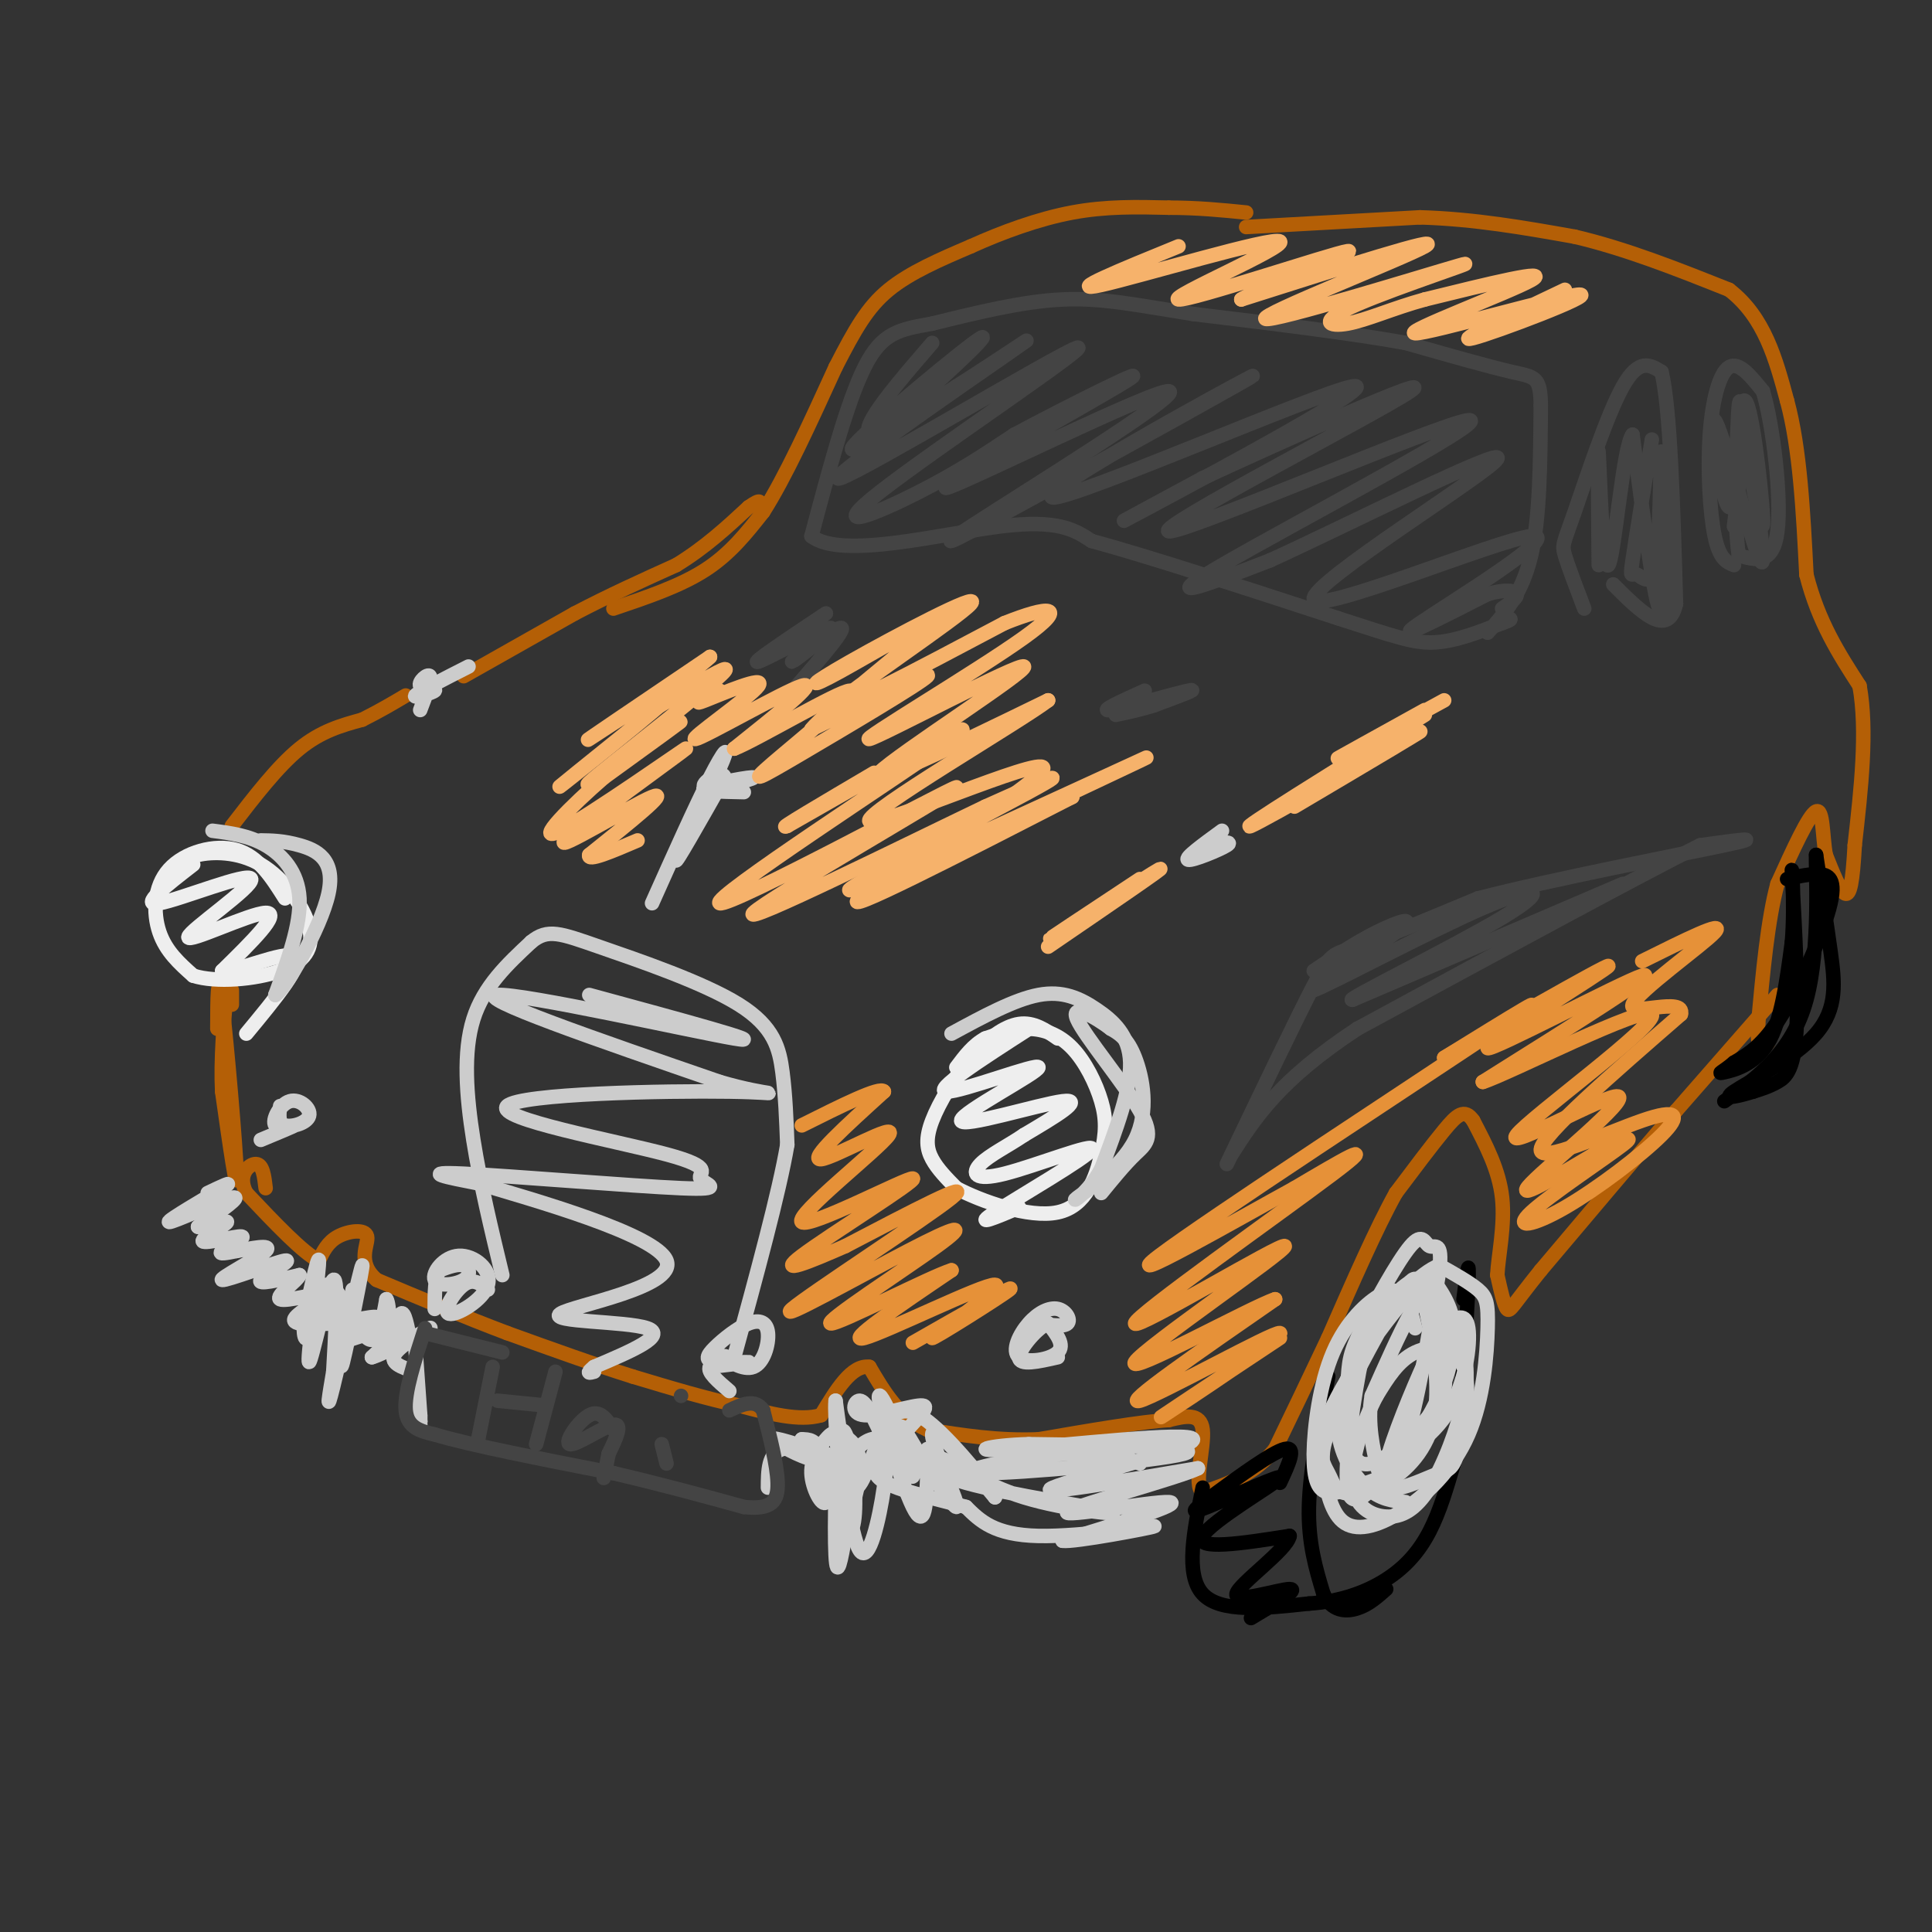 <svg viewBox='0 0 400 400' version='1.1' xmlns='http://www.w3.org/2000/svg' xmlns:xlink='http://www.w3.org/1999/xlink'><rect x="0" y="0" width="400" height="400" fill="#333333" stroke="none"/><g fill='none' stroke='#b45f06' stroke-width='3' stroke-linecap='round' stroke-linejoin='round'><path d='M368,206c0.000,0.000 -21.000,24.000 -21,24'/><path d='M347,230c-8.167,9.500 -18.083,21.250 -28,33'/><path d='M319,263c-5.822,7.222 -6.378,8.778 -7,8c-0.622,-0.778 -1.311,-3.889 -2,-7'/><path d='M310,264c0.178,-3.933 1.622,-10.267 1,-16c-0.622,-5.733 -3.311,-10.867 -6,-16'/><path d='M305,232c-1.822,-2.622 -3.378,-1.178 -6,2c-2.622,3.178 -6.311,8.089 -10,13'/><path d='M289,247c-4.000,7.167 -9.000,18.583 -14,30'/><path d='M275,277c-4.167,8.833 -7.583,15.917 -11,23'/><path d='M264,300c-4.333,5.333 -9.667,7.167 -15,9'/><path d='M249,309c-2.022,-1.400 0.422,-9.400 0,-13c-0.422,-3.600 -3.711,-2.800 -7,-2'/><path d='M242,294c-5.667,0.333 -16.333,2.167 -27,4'/><path d='M215,298c-8.333,0.333 -15.667,-0.833 -23,-2'/><path d='M192,296c-5.833,-2.500 -8.917,-7.750 -12,-13'/><path d='M180,283c-3.667,-0.500 -6.833,4.750 -10,10'/><path d='M170,293c-4.500,1.333 -10.750,-0.333 -17,-2'/><path d='M153,291c-6.500,-1.333 -14.250,-3.667 -22,-6'/><path d='M131,285c-8.000,-2.500 -17.000,-5.750 -26,-9'/><path d='M105,276c-8.833,-3.333 -17.917,-7.167 -27,-11'/><path d='M78,265c-4.321,-3.679 -1.625,-7.375 -2,-9c-0.375,-1.625 -3.821,-1.179 -6,0c-2.179,1.179 -3.089,3.089 -4,5'/><path d='M66,261c-3.167,-1.500 -9.083,-7.750 -15,-14'/><path d='M51,247c-1.978,-3.733 0.578,-6.067 2,-6c1.422,0.067 1.711,2.533 2,5'/><path d='M48,205c0.000,0.000 0.000,3.000 0,3'/><path d='M45,213c0.022,-6.378 0.044,-12.756 1,-5c0.956,7.756 2.844,29.644 3,35c0.156,5.356 -1.422,-5.822 -3,-17'/><path d='M46,226c-0.333,-6.500 0.333,-14.250 1,-22'/><path d='M48,171c4.750,-6.167 9.500,-12.333 14,-16c4.500,-3.667 8.750,-4.833 13,-6'/><path d='M75,149c3.667,-1.833 6.333,-3.417 9,-5'/><path d='M96,140c0.000,0.000 23.000,-13.000 23,-13'/><path d='M119,127c7.333,-3.833 14.167,-6.917 21,-10'/><path d='M140,117c6.000,-3.667 10.500,-7.833 15,-12'/><path d='M155,105c2.833,-2.000 2.417,-1.000 2,0'/><path d='M127,126c6.917,-2.333 13.833,-4.667 19,-8c5.167,-3.333 8.583,-7.667 12,-12'/><path d='M158,106c4.500,-7.000 9.750,-18.500 15,-30'/><path d='M173,76c4.022,-7.822 6.578,-12.378 11,-16c4.422,-3.622 10.711,-6.311 17,-9'/><path d='M201,51c6.422,-2.911 13.978,-5.689 21,-7c7.022,-1.311 13.511,-1.156 20,-1'/><path d='M242,43c6.000,0.000 11.000,0.500 16,1'/><path d='M258,47c0.000,0.000 36.000,-2.000 36,-2'/><path d='M294,45c11.333,0.333 21.667,2.167 32,4'/><path d='M326,49c10.667,2.500 21.333,6.750 32,11'/><path d='M358,60c7.333,5.667 9.667,14.333 12,23'/><path d='M370,83c2.667,9.833 3.333,22.917 4,36'/><path d='M374,119c2.500,9.833 6.750,16.417 11,23'/><path d='M385,142c1.667,9.333 0.333,21.167 -1,33'/><path d='M384,175c-0.422,7.711 -0.978,10.489 -2,10c-1.022,-0.489 -2.511,-4.244 -4,-8'/><path d='M378,177c-0.711,-3.911 -0.489,-9.689 -2,-9c-1.511,0.689 -4.756,7.844 -8,15'/><path d='M368,183c-2.000,7.333 -3.000,18.167 -4,29'/><path d='M364,212c-0.333,5.500 0.833,4.750 2,4'/></g>
<g fill='none' stroke='#cccccc' stroke-width='3' stroke-linecap='round' stroke-linejoin='round'><path d='M236,303c-3.399,-1.405 -6.798,-2.810 -16,-2c-9.202,0.810 -24.208,3.833 -17,4c7.208,0.167 36.631,-2.524 42,-4c5.369,-1.476 -13.315,-1.738 -32,-2'/><path d='M213,299c-8.431,0.211 -13.507,1.737 -3,1c10.507,-0.737 36.598,-3.737 37,-2c0.402,1.737 -24.885,8.211 -29,10c-4.115,1.789 12.943,-1.105 30,-4'/><path d='M248,304c-2.976,1.631 -25.417,7.708 -27,9c-1.583,1.292 17.690,-2.202 21,-2c3.310,0.202 -9.345,4.101 -22,8'/><path d='M220,319c2.143,0.369 18.500,-2.708 19,-3c0.500,-0.292 -14.857,2.202 -24,2c-9.143,-0.202 -12.071,-3.101 -15,-6'/><path d='M200,312c-6.556,-1.867 -15.444,-3.533 -18,-6c-2.556,-2.467 1.222,-5.733 5,-9'/><path d='M187,297c2.378,-2.939 5.823,-5.788 4,-6c-1.823,-0.212 -8.914,2.212 -12,2c-3.086,-0.212 -2.167,-3.061 -1,-3c1.167,0.061 2.584,3.030 4,6'/><path d='M182,296c2.730,4.325 7.557,12.139 7,9c-0.557,-3.139 -6.496,-17.230 -7,-16c-0.504,1.230 4.427,17.780 7,23c2.573,5.220 2.786,-0.890 3,-7'/><path d='M192,305c-1.456,-4.372 -6.596,-11.801 -5,-9c1.596,2.801 9.930,15.831 11,16c1.070,0.169 -5.123,-12.523 -5,-15c0.123,-2.477 6.561,5.262 13,13'/><path d='M206,310c-0.410,-1.198 -7.935,-10.692 -13,-15c-5.065,-4.308 -7.671,-3.429 -10,1c-2.329,4.429 -4.380,12.408 -6,12c-1.620,-0.408 -2.810,-9.204 -4,-18'/><path d='M173,290c-0.330,2.650 0.845,18.274 2,24c1.155,5.726 2.289,1.556 2,-5c-0.289,-6.556 -2.001,-15.496 -3,-12c-0.999,3.496 -1.285,19.427 -1,25c0.285,5.573 1.143,0.786 2,-4'/><path d='M175,318c-0.081,-5.849 -1.282,-18.471 -1,-17c0.282,1.471 2.048,17.035 4,20c1.952,2.965 4.090,-6.669 5,-13c0.910,-6.331 0.591,-9.358 -1,-10c-1.591,-0.642 -4.455,1.102 -6,4c-1.545,2.898 -1.773,6.949 -2,11'/><path d='M174,313c-0.321,3.074 -0.125,5.258 1,3c1.125,-2.258 3.178,-8.959 3,-13c-0.178,-4.041 -2.588,-5.423 -4,-6c-1.412,-0.577 -1.826,-0.351 -3,1c-1.174,1.351 -3.109,3.826 -3,7c0.109,3.174 2.260,7.047 3,6c0.740,-1.047 0.069,-7.013 -1,-10c-1.069,-2.987 -2.534,-2.993 -4,-3'/><path d='M166,298c0.440,0.714 3.542,4.000 2,4c-1.542,0.000 -7.726,-3.286 -8,-4c-0.274,-0.714 5.363,1.143 11,3'/><path d='M171,301c-0.156,-0.111 -6.044,-1.889 -9,-1c-2.956,0.889 -2.978,4.444 -3,8'/><path d='M192,300c-0.429,2.258 -0.858,4.517 8,7c8.858,2.483 27.003,5.191 30,6c2.997,0.809 -9.155,-0.282 -18,-3c-8.845,-2.718 -14.384,-7.062 -17,-8c-2.616,-0.938 -2.308,1.531 -2,4'/><path d='M73,267c-1.476,9.363 -2.952,18.726 -2,15c0.952,-3.726 4.333,-20.542 4,-20c-0.333,0.542 -4.381,18.440 -6,25c-1.619,6.560 -0.810,1.780 0,-3'/><path d='M69,284c0.344,-6.152 1.206,-20.030 0,-19c-1.206,1.030 -4.478,16.970 -5,17c-0.522,0.030 1.708,-15.848 2,-20c0.292,-4.152 -1.354,3.424 -3,11'/><path d='M63,273c-0.365,3.188 0.222,5.659 1,3c0.778,-2.659 1.748,-10.447 4,-10c2.252,0.447 5.786,9.128 8,11c2.214,1.872 3.107,-3.064 4,-8'/><path d='M80,269c0.750,0.940 0.625,7.292 1,8c0.375,0.708 1.250,-4.226 2,-5c0.750,-0.774 1.375,2.613 2,6'/><path d='M85,278c-0.333,0.667 -2.167,-0.667 -4,-2'/><path d='M43,247c2.940,-1.399 5.881,-2.798 3,-1c-2.881,1.798 -11.583,6.792 -11,7c0.583,0.208 10.452,-4.369 13,-5c2.548,-0.631 -2.226,2.685 -7,6'/><path d='M41,254c0.729,0.430 6.052,-1.495 6,-1c-0.052,0.495 -5.478,3.411 -5,4c0.478,0.589 6.859,-1.149 8,-1c1.141,0.149 -2.960,2.185 -4,3c-1.040,0.815 0.980,0.407 3,0'/><path d='M49,259c2.609,-0.447 7.630,-1.565 6,0c-1.630,1.565 -9.911,5.811 -9,6c0.911,0.189 11.015,-3.680 13,-4c1.985,-0.320 -4.147,2.909 -5,4c-0.853,1.091 3.574,0.046 8,-1'/><path d='M62,264c-0.335,1.115 -5.172,4.402 -4,5c1.172,0.598 8.354,-1.493 9,-1c0.646,0.493 -5.244,3.569 -6,5c-0.756,1.431 3.622,1.215 8,1'/><path d='M69,274c3.949,-0.442 9.821,-2.046 9,-1c-0.821,1.046 -8.337,4.743 -8,5c0.337,0.257 8.525,-2.927 11,-3c2.475,-0.073 -0.762,2.963 -4,6'/><path d='M77,281c2.560,-0.679 10.958,-5.375 12,-6c1.042,-0.625 -5.274,2.821 -7,5c-1.726,2.179 1.137,3.089 4,4'/><path d='M86,279c0.000,0.000 1.000,14.000 1,14'/><path d='M87,293c0.167,2.500 0.083,1.750 0,1'/></g>
<g fill='none' stroke='#444444' stroke-width='3' stroke-linecap='round' stroke-linejoin='round'><path d='M88,275c-2.167,6.667 -4.333,13.333 -4,17c0.333,3.667 3.167,4.333 6,5'/><path d='M90,297c7.167,2.167 22.083,5.083 37,8'/><path d='M127,305c10.667,2.500 18.833,4.750 27,7'/><path d='M154,312c5.889,0.644 7.111,-1.244 7,-5c-0.111,-3.756 -1.556,-9.378 -3,-15'/><path d='M158,292c-1.667,-2.500 -4.333,-1.250 -7,0'/><path d='M88,276c0.000,0.000 16.000,4.000 16,4'/><path d='M102,283c0.000,0.000 -3.000,15.000 -3,15'/><path d='M103,290c0.000,0.000 10.000,1.000 10,1'/><path d='M115,284c0.000,0.000 -4.000,15.000 -4,15'/><path d='M127,296c-1.387,-2.101 -2.774,-4.202 -5,-3c-2.226,1.202 -5.292,5.708 -4,6c1.292,0.292 6.940,-3.631 9,-4c2.060,-0.369 0.530,2.815 -1,6'/><path d='M126,301c-0.333,1.833 -0.667,3.417 -1,5'/><path d='M137,299c0.000,0.000 1.000,4.000 1,4'/><path d='M141,289c0.000,0.000 0.000,0.000 0,0'/></g>
<g fill='none' stroke='#eeeeee' stroke-width='3' stroke-linecap='round' stroke-linejoin='round'><path d='M219,215c-2.483,-1.721 -4.967,-3.442 -8,-3c-3.033,0.442 -6.617,3.046 -10,7c-3.383,3.954 -6.565,9.257 -8,13c-1.435,3.743 -1.124,5.927 0,8c1.124,2.073 3.062,4.037 5,6'/><path d='M198,246c5.002,2.653 15.006,6.285 21,5c5.994,-1.285 7.979,-7.488 9,-12c1.021,-4.512 1.078,-7.333 0,-11c-1.078,-3.667 -3.290,-8.180 -6,-11c-2.710,-2.820 -5.917,-3.949 -9,-4c-3.083,-0.051 -6.041,0.974 -9,2'/><path d='M204,215c-2.500,1.333 -4.250,3.667 -6,6'/><path d='M213,213c-10.002,6.437 -20.003,12.874 -17,13c3.003,0.126 19.011,-6.059 19,-5c-0.011,1.059 -16.041,9.362 -16,11c0.041,1.638 16.155,-3.389 21,-4c4.845,-0.611 -1.577,3.195 -8,7'/><path d='M212,235c-3.197,2.183 -7.191,4.140 -9,6c-1.809,1.860 -1.433,3.622 5,2c6.433,-1.622 18.924,-6.629 18,-5c-0.924,1.629 -15.264,9.894 -20,13c-4.736,3.106 0.132,1.053 5,-1'/><path d='M59,186c-2.744,-4.345 -5.488,-8.690 -10,-10c-4.512,-1.310 -10.792,0.417 -14,4c-3.208,3.583 -3.345,9.024 -2,13c1.345,3.976 4.173,6.488 7,9'/><path d='M40,202c4.686,1.512 12.902,0.792 18,-1c5.098,-1.792 7.078,-4.656 6,-9c-1.078,-4.344 -5.213,-10.170 -10,-13c-4.787,-2.830 -10.225,-2.666 -13,-2c-2.775,0.666 -2.888,1.833 -3,3'/><path d='M40,179c-5.646,4.370 -11.292,8.740 -7,8c4.292,-0.740 18.522,-6.590 19,-5c0.478,1.590 -12.794,10.620 -13,12c-0.206,1.380 12.656,-4.892 16,-5c3.344,-0.108 -2.828,5.946 -9,12'/><path d='M46,201c2.378,0.489 12.822,-4.289 15,-3c2.178,1.289 -3.911,8.644 -10,16'/></g>
<g fill='none' stroke='#cccccc' stroke-width='3' stroke-linecap='round' stroke-linejoin='round'><path d='M197,214c6.494,-3.524 12.988,-7.048 18,-8c5.012,-0.952 8.542,0.667 12,3c3.458,2.333 6.845,5.381 7,11c0.155,5.619 -2.923,13.810 -6,22'/><path d='M228,242c-2.772,5.238 -6.702,7.332 -5,6c1.702,-1.332 9.035,-6.089 12,-12c2.965,-5.911 1.561,-12.974 0,-17c-1.561,-4.026 -3.281,-5.013 -5,-6'/><path d='M230,213c-3.140,-2.415 -8.491,-5.451 -7,-2c1.491,3.451 9.825,13.391 13,19c3.175,5.609 1.193,6.888 -1,9c-2.193,2.112 -4.596,5.056 -7,8'/><path d='M44,172c3.756,0.489 7.511,0.978 11,3c3.489,2.022 6.711,5.578 7,11c0.289,5.422 -2.356,12.711 -5,20'/><path d='M57,206c1.976,-1.071 9.417,-13.750 11,-21c1.583,-7.250 -2.690,-9.071 -6,-10c-3.310,-0.929 -5.655,-0.964 -8,-1'/><path d='M135,187c4.518,-10.095 9.036,-20.190 12,-26c2.964,-5.810 4.375,-7.333 2,-2c-2.375,5.333 -8.536,17.524 -9,19c-0.464,1.476 4.768,-7.762 10,-17'/><path d='M150,161c-0.150,-2.027 -5.525,1.405 -4,2c1.525,0.595 9.949,-1.648 10,-2c0.051,-0.352 -8.271,1.185 -10,2c-1.729,0.815 3.136,0.907 8,1'/><path d='M104,264c-2.267,-9.400 -4.533,-18.800 -6,-28c-1.467,-9.200 -2.133,-18.200 0,-25c2.133,-6.800 7.067,-11.400 12,-16'/><path d='M110,195c3.410,-2.801 5.935,-1.802 14,1c8.065,2.802 21.671,7.408 29,12c7.329,4.592 8.380,9.169 9,14c0.620,4.831 0.810,9.915 1,15'/><path d='M163,237c-1.667,9.833 -6.333,26.917 -11,44'/><path d='M122,206c19.133,5.200 38.267,10.400 30,9c-8.267,-1.400 -43.933,-9.400 -49,-9c-5.067,0.400 20.467,9.200 46,18'/><path d='M149,224c10.876,3.200 15.067,2.199 2,2c-13.067,-0.199 -43.393,0.403 -46,3c-2.607,2.597 22.506,7.187 33,10c10.494,2.813 6.370,3.847 7,5c0.630,1.153 6.016,2.426 -4,2c-10.016,-0.426 -35.433,-2.550 -45,-3c-9.567,-0.450 -3.283,0.775 3,2'/><path d='M99,245c10.952,3.289 36.833,10.510 39,16c2.167,5.490 -19.378,9.247 -22,11c-2.622,1.753 13.679,1.501 18,3c4.321,1.499 -3.340,4.750 -11,8'/><path d='M123,283c-1.833,1.500 -0.917,1.250 0,1'/><path d='M253,172c-3.933,2.867 -7.867,5.733 -7,6c0.867,0.267 6.533,-2.067 8,-3c1.467,-0.933 -1.267,-0.467 -4,0'/><path d='M97,138c-5.212,2.646 -10.424,5.292 -11,6c-0.576,0.708 3.485,-0.522 4,-1c0.515,-0.478 -2.515,-0.206 -3,-1c-0.485,-0.794 1.576,-2.656 2,-2c0.424,0.656 -0.788,3.828 -2,7'/></g>
<g fill='none' stroke='#444444' stroke-width='3' stroke-linecap='round' stroke-linejoin='round'><path d='M254,241c7.156,-14.956 14.311,-29.911 18,-37c3.689,-7.089 3.911,-6.311 9,-8c5.089,-1.689 15.044,-5.844 25,-10'/><path d='M306,186c15.444,-4.000 41.556,-9.000 51,-11c9.444,-2.000 2.222,-1.000 -5,0'/><path d='M352,175c-12.667,6.333 -41.833,22.167 -71,38'/><path d='M281,213c-16.167,10.667 -21.083,18.333 -26,26'/><path d='M336,183c0.000,0.000 -56.000,24.000 -56,24'/><path d='M280,207c-2.044,0.311 20.847,-10.913 31,-17c10.153,-6.087 7.569,-7.037 -4,-2c-11.569,5.037 -32.121,16.061 -35,17c-2.879,0.939 11.917,-8.209 17,-12c5.083,-3.791 0.452,-2.226 -4,0c-4.452,2.226 -8.726,5.113 -13,8'/><path d='M328,126c-1.667,-4.387 -3.333,-8.774 -4,-11c-0.667,-2.226 -0.333,-2.292 2,-9c2.333,-6.708 6.667,-20.060 10,-26c3.333,-5.940 5.667,-4.470 8,-3'/><path d='M344,77c1.833,7.500 2.417,27.750 3,48'/><path d='M347,125c-1.667,7.333 -7.333,1.667 -13,-4'/><path d='M359,117c-1.500,-0.607 -3.000,-1.214 -4,-6c-1.000,-4.786 -1.500,-13.750 -1,-21c0.500,-7.250 2.000,-12.786 4,-14c2.000,-1.214 4.500,1.893 7,5'/><path d='M365,81c2.111,7.000 3.889,22.000 3,29c-0.889,7.000 -4.444,6.000 -8,5'/><path d='M360,115c-1.286,-8.024 -0.500,-30.583 1,-32c1.500,-1.417 3.714,18.310 4,24c0.286,5.690 -1.357,-2.655 -3,-11'/><path d='M362,96c-0.884,-6.120 -1.593,-15.919 -2,-12c-0.407,3.919 -0.511,21.556 -2,21c-1.489,-0.556 -4.362,-19.303 -3,-18c1.362,1.303 6.961,22.658 9,28c2.039,5.342 0.520,-5.329 -1,-16'/><path d='M363,99c-0.244,-5.867 -0.356,-12.533 -1,-11c-0.644,1.533 -1.822,11.267 -3,21'/><path d='M342,91c-1.688,10.359 -3.376,20.719 -4,25c-0.624,4.281 -0.184,2.484 1,3c1.184,0.516 3.111,3.344 4,-4c0.889,-7.344 0.739,-24.862 1,-21c0.261,3.862 0.932,29.103 0,32c-0.932,2.897 -3.466,-16.552 -6,-36'/><path d='M338,90c-1.940,2.179 -3.792,25.625 -5,27c-1.208,1.375 -1.774,-19.321 -2,-23c-0.226,-3.679 -0.113,9.661 0,23'/><path d='M308,131c3.583,-4.083 7.167,-8.167 9,-16c1.833,-7.833 1.917,-19.417 2,-31'/><path d='M319,84c-0.044,-6.111 -1.156,-5.889 -6,-7c-4.844,-1.111 -13.422,-3.556 -22,-6'/><path d='M291,71c-11.000,-2.000 -27.500,-4.000 -44,-6'/><path d='M247,65c-11.644,-1.822 -18.756,-3.378 -27,-3c-8.244,0.378 -17.622,2.689 -27,5'/><path d='M193,67c-6.822,1.222 -10.378,1.778 -14,9c-3.622,7.222 -7.311,21.111 -11,35'/><path d='M168,111c6.111,4.867 26.889,-0.467 39,-2c12.111,-1.533 15.556,0.733 19,3'/><path d='M226,112c11.667,3.167 31.333,9.583 51,16'/><path d='M277,128c11.756,3.778 15.644,5.222 20,5c4.356,-0.222 9.178,-2.111 14,-4'/><path d='M311,129c2.500,-0.833 1.750,-0.917 1,-1'/><path d='M193,71c-4.882,5.660 -9.764,11.321 -12,15c-2.236,3.679 -1.826,5.378 5,0c6.826,-5.378 20.069,-17.833 17,-16c-3.069,1.833 -22.448,17.952 -26,22c-3.552,4.048 8.724,-3.976 21,-12'/><path d='M198,80c8.844,-5.587 20.454,-13.553 11,-7c-9.454,6.553 -39.973,27.626 -35,26c4.973,-1.626 45.436,-25.951 49,-27c3.564,-1.049 -29.771,21.179 -41,30c-11.229,8.821 -0.351,4.235 8,0c8.351,-4.235 14.176,-8.117 20,-12'/><path d='M210,90c11.482,-6.132 30.187,-15.464 23,-11c-7.187,4.464 -40.267,22.722 -37,22c3.267,-0.722 42.879,-20.425 46,-20c3.121,0.425 -30.251,20.979 -41,28c-10.749,7.021 1.126,0.511 13,-6'/><path d='M214,103c15.887,-8.593 49.105,-27.076 45,-25c-4.105,2.076 -45.533,24.711 -41,25c4.533,0.289 55.028,-21.768 62,-23c6.972,-1.232 -29.579,18.362 -42,25c-12.421,6.638 -0.710,0.319 11,-6'/><path d='M249,99c15.709,-7.268 49.480,-22.436 43,-18c-6.480,4.436 -53.211,28.478 -50,29c3.211,0.522 56.365,-22.475 62,-23c5.635,-0.525 -36.247,21.421 -51,30c-14.753,8.579 -2.376,3.789 10,-1'/><path d='M263,116c15.339,-6.964 48.688,-23.874 47,-21c-1.688,2.874 -38.411,25.533 -38,29c0.411,3.467 37.957,-12.259 45,-13c7.043,-0.741 -16.416,13.503 -23,18c-6.584,4.497 3.708,-0.751 14,-6'/><path d='M308,123c3.644,-1.067 5.756,-0.733 6,0c0.244,0.733 -1.378,1.867 -3,3'/><path d='M237,143c-4.889,2.200 -9.778,4.400 -7,4c2.778,-0.400 13.222,-3.400 16,-4c2.778,-0.600 -2.111,1.200 -7,3'/><path d='M239,146c-2.500,0.833 -5.250,1.417 -8,2'/><path d='M171,127c-7.952,5.306 -15.904,10.612 -14,10c1.904,-0.612 13.665,-7.144 15,-7c1.335,0.144 -7.756,6.962 -8,7c-0.244,0.038 8.359,-6.703 10,-7c1.641,-0.297 -3.679,5.852 -9,12'/></g>
<g fill='none' stroke='#000000' stroke-width='3' stroke-linecap='round' stroke-linejoin='round'><path d='M275,285c-1.917,9.750 -3.833,19.500 -4,27c-0.167,7.500 1.417,12.750 3,18'/><path d='M274,330c1.756,3.644 4.644,3.756 7,3c2.356,-0.756 4.178,-2.378 6,-4'/><path d='M249,308c-1.833,9.000 -3.667,18.000 0,22c3.667,4.000 12.833,3.000 22,2'/><path d='M271,332c6.548,-0.393 11.917,-2.375 16,-5c4.083,-2.625 6.881,-5.893 9,-10c2.119,-4.107 3.560,-9.054 5,-14'/><path d='M301,303c1.489,-10.533 2.711,-29.867 3,-37c0.289,-7.133 -0.356,-2.067 -1,3'/><path d='M370,182c1.958,-0.476 3.917,-0.952 6,-1c2.083,-0.048 4.292,0.333 3,6c-1.292,5.667 -6.083,16.619 -10,23c-3.917,6.381 -6.958,8.190 -10,10'/><path d='M359,220c-2.476,2.107 -3.667,2.375 -2,2c1.667,-0.375 6.190,-1.393 9,-6c2.810,-4.607 3.905,-12.804 5,-21'/><path d='M371,195c0.665,-8.113 -0.172,-17.896 0,-14c0.172,3.896 1.354,21.472 1,31c-0.354,9.528 -2.244,11.008 -4,12c-1.756,0.992 -3.378,1.496 -5,2'/><path d='M363,226c-2.652,0.829 -6.783,1.903 -4,0c2.783,-1.903 12.480,-6.781 17,-12c4.520,-5.219 3.863,-10.777 3,-17c-0.863,-6.223 -1.931,-13.112 -3,-20'/><path d='M376,177c-0.156,2.622 0.956,19.178 -2,30c-2.956,10.822 -9.978,15.911 -17,21'/><path d='M265,307c1.784,-3.812 3.568,-7.625 1,-7c-2.568,0.625 -9.486,5.687 -14,9c-4.514,3.313 -6.622,4.878 -2,3c4.622,-1.878 15.975,-7.198 15,-6c-0.975,1.198 -14.279,8.914 -16,12c-1.721,3.086 8.139,1.543 18,0'/><path d='M267,318c-0.452,2.845 -10.583,9.958 -11,12c-0.417,2.042 8.881,-0.988 11,-1c2.119,-0.012 -2.940,2.994 -8,6'/></g>
<g fill='none' stroke='#cccccc' stroke-width='3' stroke-linecap='round' stroke-linejoin='round'><path d='M293,275c-0.547,-2.211 -1.094,-4.422 -2,-6c-0.906,-1.578 -2.170,-2.523 -5,-1c-2.830,1.523 -7.225,5.515 -10,12c-2.775,6.485 -3.932,15.464 -4,21c-0.068,5.536 0.951,7.628 3,8c2.049,0.372 5.129,-0.977 8,-2c2.871,-1.023 5.535,-1.721 8,-9c2.465,-7.279 4.733,-21.140 7,-35'/><path d='M298,263c0.723,-6.302 -0.971,-4.555 -2,-5c-1.029,-0.445 -1.393,-3.080 -4,0c-2.607,3.080 -7.458,11.874 -10,17c-2.542,5.126 -2.776,6.582 -3,12c-0.224,5.418 -0.437,14.796 3,16c3.437,1.204 10.523,-5.766 14,-10c3.477,-4.234 3.344,-5.733 3,-10c-0.344,-4.267 -0.900,-11.303 -2,-14c-1.100,-2.697 -2.743,-1.056 -5,3c-2.257,4.056 -5.129,10.528 -8,17'/><path d='M284,289c-1.019,5.694 0.433,11.429 1,14c0.567,2.571 0.250,1.978 3,0c2.750,-1.978 8.566,-5.340 12,-11c3.434,-5.660 4.487,-13.619 4,-17c-0.487,-3.381 -2.514,-2.184 -4,-1c-1.486,1.184 -2.432,2.357 -5,8c-2.568,5.643 -6.757,15.758 -8,21c-1.243,5.242 0.459,5.612 3,5c2.541,-0.612 5.921,-2.205 8,-3c2.079,-0.795 2.856,-0.790 4,-5c1.144,-4.210 2.654,-12.633 1,-17c-1.654,-4.367 -6.473,-4.676 -10,-3c-3.527,1.676 -5.764,5.338 -8,9'/><path d='M285,289c-2.679,5.013 -5.375,13.045 -5,18c0.375,4.955 3.822,6.835 7,7c3.178,0.165 6.087,-1.383 9,-6c2.913,-4.617 5.832,-12.302 7,-18c1.168,-5.698 0.587,-9.408 -1,-14c-1.587,-4.592 -4.179,-10.067 -7,-11c-2.821,-0.933 -5.869,2.675 -8,5c-2.131,2.325 -3.345,3.368 -5,11c-1.655,7.632 -3.753,21.855 -3,27c0.753,5.145 4.356,1.214 8,-3c3.644,-4.214 7.327,-8.712 10,-14c2.673,-5.288 4.335,-11.368 4,-16c-0.335,-4.632 -2.668,-7.816 -5,-11'/><path d='M296,264c-5.221,3.628 -15.774,18.198 -20,27c-4.226,8.802 -2.127,11.836 -1,14c1.127,2.164 1.280,3.459 3,4c1.720,0.541 5.008,0.328 9,-2c3.992,-2.328 8.690,-6.770 10,-14c1.310,-7.230 -0.767,-17.249 -2,-23c-1.233,-5.751 -1.622,-7.234 -5,-2c-3.378,5.234 -9.743,17.184 -13,24c-3.257,6.816 -3.404,8.497 -3,12c0.404,3.503 1.361,8.826 4,11c2.639,2.174 6.961,1.199 12,-2c5.039,-3.199 10.794,-8.620 14,-16c3.206,-7.380 3.863,-16.718 4,-22c0.137,-5.282 -0.247,-6.509 -2,-8c-1.753,-1.491 -4.877,-3.245 -8,-5'/><path d='M298,262c-3.914,1.443 -9.699,7.552 -14,14c-4.301,6.448 -7.120,13.236 -7,19c0.120,5.764 3.177,10.504 6,13c2.823,2.496 5.411,2.748 8,3'/><path d='M215,274c2.615,0.374 5.229,0.749 6,0c0.771,-0.749 -0.302,-2.621 -2,-3c-1.698,-0.379 -4.022,0.733 -6,3c-1.978,2.267 -3.609,5.687 -2,7c1.609,1.313 6.460,0.518 8,-1c1.540,-1.518 -0.230,-3.759 -2,-6'/><path d='M217,274c-2.000,0.622 -6.000,5.178 -6,7c0.000,1.822 4.000,0.911 8,0'/><path d='M58,229c-0.229,1.784 -0.458,3.568 1,4c1.458,0.432 4.603,-0.489 5,-2c0.397,-1.511 -1.956,-3.611 -4,-3c-2.044,0.611 -3.781,3.934 -3,5c0.781,1.066 4.080,-0.124 4,0c-0.080,0.124 -3.540,1.562 -7,3'/><path d='M101,267c-1.496,-1.225 -2.992,-2.450 -5,-1c-2.008,1.450 -4.527,5.575 -3,6c1.527,0.425 7.099,-2.851 8,-6c0.901,-3.149 -2.869,-6.173 -6,-6c-3.131,0.173 -5.623,3.541 -5,5c0.623,1.459 4.360,1.008 6,0c1.640,-1.008 1.183,-2.574 0,-3c-1.183,-0.426 -3.091,0.287 -5,1'/><path d='M91,263c-1.000,1.500 -1.000,4.750 -1,8'/><path d='M153,282c-1.838,-0.836 -3.676,-1.672 -3,-1c0.676,0.672 3.865,2.853 6,2c2.135,-0.853 3.217,-4.741 3,-7c-0.217,-2.259 -1.732,-2.890 -4,-2c-2.268,0.890 -5.288,3.300 -7,5c-1.712,1.700 -2.115,2.688 0,3c2.115,0.312 6.747,-0.054 7,0c0.253,0.054 -3.874,0.527 -8,1'/><path d='M147,283c-0.667,1.000 1.667,3.000 4,5'/></g>
<g fill='none' stroke='#f6b26b' stroke-width='3' stroke-linecap='round' stroke-linejoin='round'><path d='M133,149c-10.333,8.327 -20.667,16.655 -16,13c4.667,-3.655 24.333,-19.292 25,-21c0.667,-1.708 -17.667,10.512 -20,12c-2.333,1.488 11.333,-7.756 25,-17'/><path d='M147,136c-0.879,1.068 -15.578,12.239 -14,12c1.578,-0.239 19.433,-11.889 17,-9c-2.433,2.889 -25.155,20.316 -28,23c-2.845,2.684 14.187,-9.376 18,-12c3.813,-2.624 -5.594,4.188 -15,11'/><path d='M125,161c-6.431,5.582 -15.008,14.037 -9,11c6.008,-3.037 26.600,-17.567 26,-17c-0.600,0.567 -22.392,16.229 -25,19c-2.608,2.771 13.969,-7.351 18,-9c4.031,-1.649 -4.485,5.176 -13,12'/><path d='M122,177c-0.500,1.500 4.750,-0.750 10,-3'/><path d='M149,143c-3.105,1.627 -6.211,3.254 -3,2c3.211,-1.254 12.737,-5.388 11,-3c-1.737,2.388 -14.737,11.297 -13,11c1.737,-0.297 18.211,-9.799 22,-11c3.789,-1.201 -5.105,5.900 -14,13'/><path d='M152,155c4.207,-1.572 21.724,-12.001 24,-12c2.276,0.001 -10.689,10.433 -16,15c-5.311,4.567 -2.968,3.268 6,-2c8.968,-5.268 24.562,-14.505 26,-16c1.438,-1.495 -11.281,4.753 -24,11'/><path d='M168,151c2.699,-3.553 21.447,-17.937 24,-21c2.553,-3.063 -11.089,5.193 -18,9c-6.911,3.807 -7.089,3.165 2,-2c9.089,-5.165 27.447,-14.852 25,-12c-2.447,2.852 -25.699,18.243 -28,21c-2.301,2.757 16.350,-7.122 35,-17'/><path d='M208,129c8.940,-3.575 13.791,-4.013 4,3c-9.791,7.013 -34.222,21.478 -32,21c2.222,-0.478 31.098,-15.898 32,-15c0.902,0.898 -26.171,18.114 -30,22c-3.829,3.886 15.585,-5.557 35,-15'/><path d='M217,145c-5.893,4.506 -38.126,23.270 -37,25c1.126,1.730 35.611,-13.573 36,-11c0.389,2.573 -33.317,23.021 -38,27c-4.683,3.979 19.659,-8.510 44,-21'/><path d='M222,165c-2.419,0.922 -30.466,13.728 -25,11c5.466,-2.728 44.444,-20.989 40,-19c-4.444,1.989 -52.312,24.228 -60,27c-7.688,2.772 24.803,-13.922 36,-20c11.197,-6.078 1.098,-1.539 -9,3'/><path d='M204,167c-15.843,7.575 -50.950,25.013 -48,22c2.950,-3.013 43.956,-26.478 42,-26c-1.956,0.478 -46.873,24.898 -49,24c-2.127,-0.898 38.535,-27.114 48,-34c9.465,-6.886 -12.268,5.557 -34,18'/><path d='M163,171c-2.667,1.167 7.667,-4.917 18,-11'/><path d='M324,60c-11.778,5.582 -23.557,11.164 -19,10c4.557,-1.164 25.448,-9.075 22,-9c-3.448,0.075 -31.236,8.136 -34,8c-2.764,-0.136 19.496,-8.467 24,-11c4.504,-2.533 -8.748,0.734 -22,4'/><path d='M295,62c-6.587,1.796 -12.054,4.287 -16,5c-3.946,0.713 -6.372,-0.353 2,-4c8.372,-3.647 27.543,-9.874 21,-8c-6.543,1.874 -38.800,11.851 -40,11c-1.200,-0.851 28.657,-12.529 33,-15c4.343,-2.471 -16.829,4.264 -38,11'/><path d='M257,62c1.741,-1.410 25.094,-10.436 22,-10c-3.094,0.436 -32.633,10.333 -35,10c-2.367,-0.333 22.440,-10.897 21,-12c-1.440,-1.103 -29.126,7.256 -37,9c-7.874,1.744 4.063,-3.128 16,-8'/><path d='M295,148c-19.533,12.156 -39.067,24.311 -36,23c3.067,-1.311 28.733,-16.089 34,-19c5.267,-2.911 -9.867,6.044 -25,15'/><path d='M295,147c-9.333,5.167 -18.667,10.333 -18,10c0.667,-0.333 11.333,-6.167 22,-12'/><path d='M236,182c-10.556,6.978 -21.111,13.956 -18,12c3.111,-1.956 19.889,-12.844 22,-14c2.111,-1.156 -10.444,7.422 -23,16'/></g>
<g fill='none' stroke='#e69138' stroke-width='3' stroke-linecap='round' stroke-linejoin='round'><path d='M265,277c-13.887,9.226 -27.774,18.452 -24,16c3.774,-2.452 25.208,-16.583 24,-17c-1.208,-0.417 -25.060,12.881 -29,14c-3.940,1.119 12.030,-9.940 28,-21'/><path d='M264,269c-4.803,1.547 -30.812,15.915 -29,13c1.812,-2.915 31.444,-23.111 31,-24c-0.444,-0.889 -30.966,17.530 -31,16c-0.034,-1.530 30.419,-23.009 41,-31c10.581,-7.991 1.291,-2.496 -8,3'/><path d='M268,246c-11.869,6.500 -37.542,21.250 -28,14c9.542,-7.250 54.298,-36.500 70,-47c15.702,-10.500 2.351,-2.250 -11,6'/><path d='M299,219c8.129,-4.715 33.952,-19.501 34,-19c0.048,0.501 -25.679,16.289 -25,17c0.679,0.711 27.766,-13.654 32,-15c4.234,-1.346 -14.383,10.327 -33,22'/><path d='M307,224c4.950,-1.497 33.826,-16.238 35,-14c1.174,2.238 -25.356,21.456 -28,25c-2.644,3.544 18.596,-8.584 21,-8c2.404,0.584 -14.027,13.881 -18,18c-3.973,4.119 4.514,-0.941 13,-6'/><path d='M330,239c4.553,-2.189 9.437,-4.661 6,-2c-3.437,2.661 -15.195,10.455 -19,14c-3.805,3.545 0.342,2.842 7,-1c6.658,-3.842 15.826,-10.824 20,-15c4.174,-4.176 3.355,-5.547 -4,-3c-7.355,2.547 -21.244,9.014 -21,6c0.244,-3.014 14.622,-15.507 29,-28'/><path d='M348,210c1.036,-3.821 -10.875,0.625 -10,-2c0.875,-2.625 14.536,-12.321 17,-15c2.464,-2.679 -6.268,1.661 -15,6'/><path d='M189,278c10.903,-6.225 21.805,-12.450 20,-11c-1.805,1.450 -16.319,10.574 -16,10c0.319,-0.574 15.470,-10.847 13,-11c-2.470,-0.153 -22.563,9.813 -27,11c-4.437,1.187 6.781,-6.407 18,-14'/><path d='M197,263c-4.163,1.232 -23.572,11.312 -25,11c-1.428,-0.312 15.123,-11.017 22,-16c6.877,-4.983 4.080,-4.243 -6,1c-10.080,5.243 -27.445,14.988 -24,12c3.445,-2.988 27.698,-18.711 33,-23c5.302,-4.289 -8.349,2.855 -22,10'/><path d='M175,258c-7.309,3.205 -14.582,6.216 -9,2c5.582,-4.216 24.018,-15.660 23,-16c-1.018,-0.340 -21.489,10.424 -23,9c-1.511,-1.424 15.939,-15.037 18,-18c2.061,-2.963 -11.268,4.725 -14,5c-2.732,0.275 5.134,-6.862 13,-14'/><path d='M183,226c-0.667,-1.167 -8.833,2.917 -17,7'/></g>
</svg>